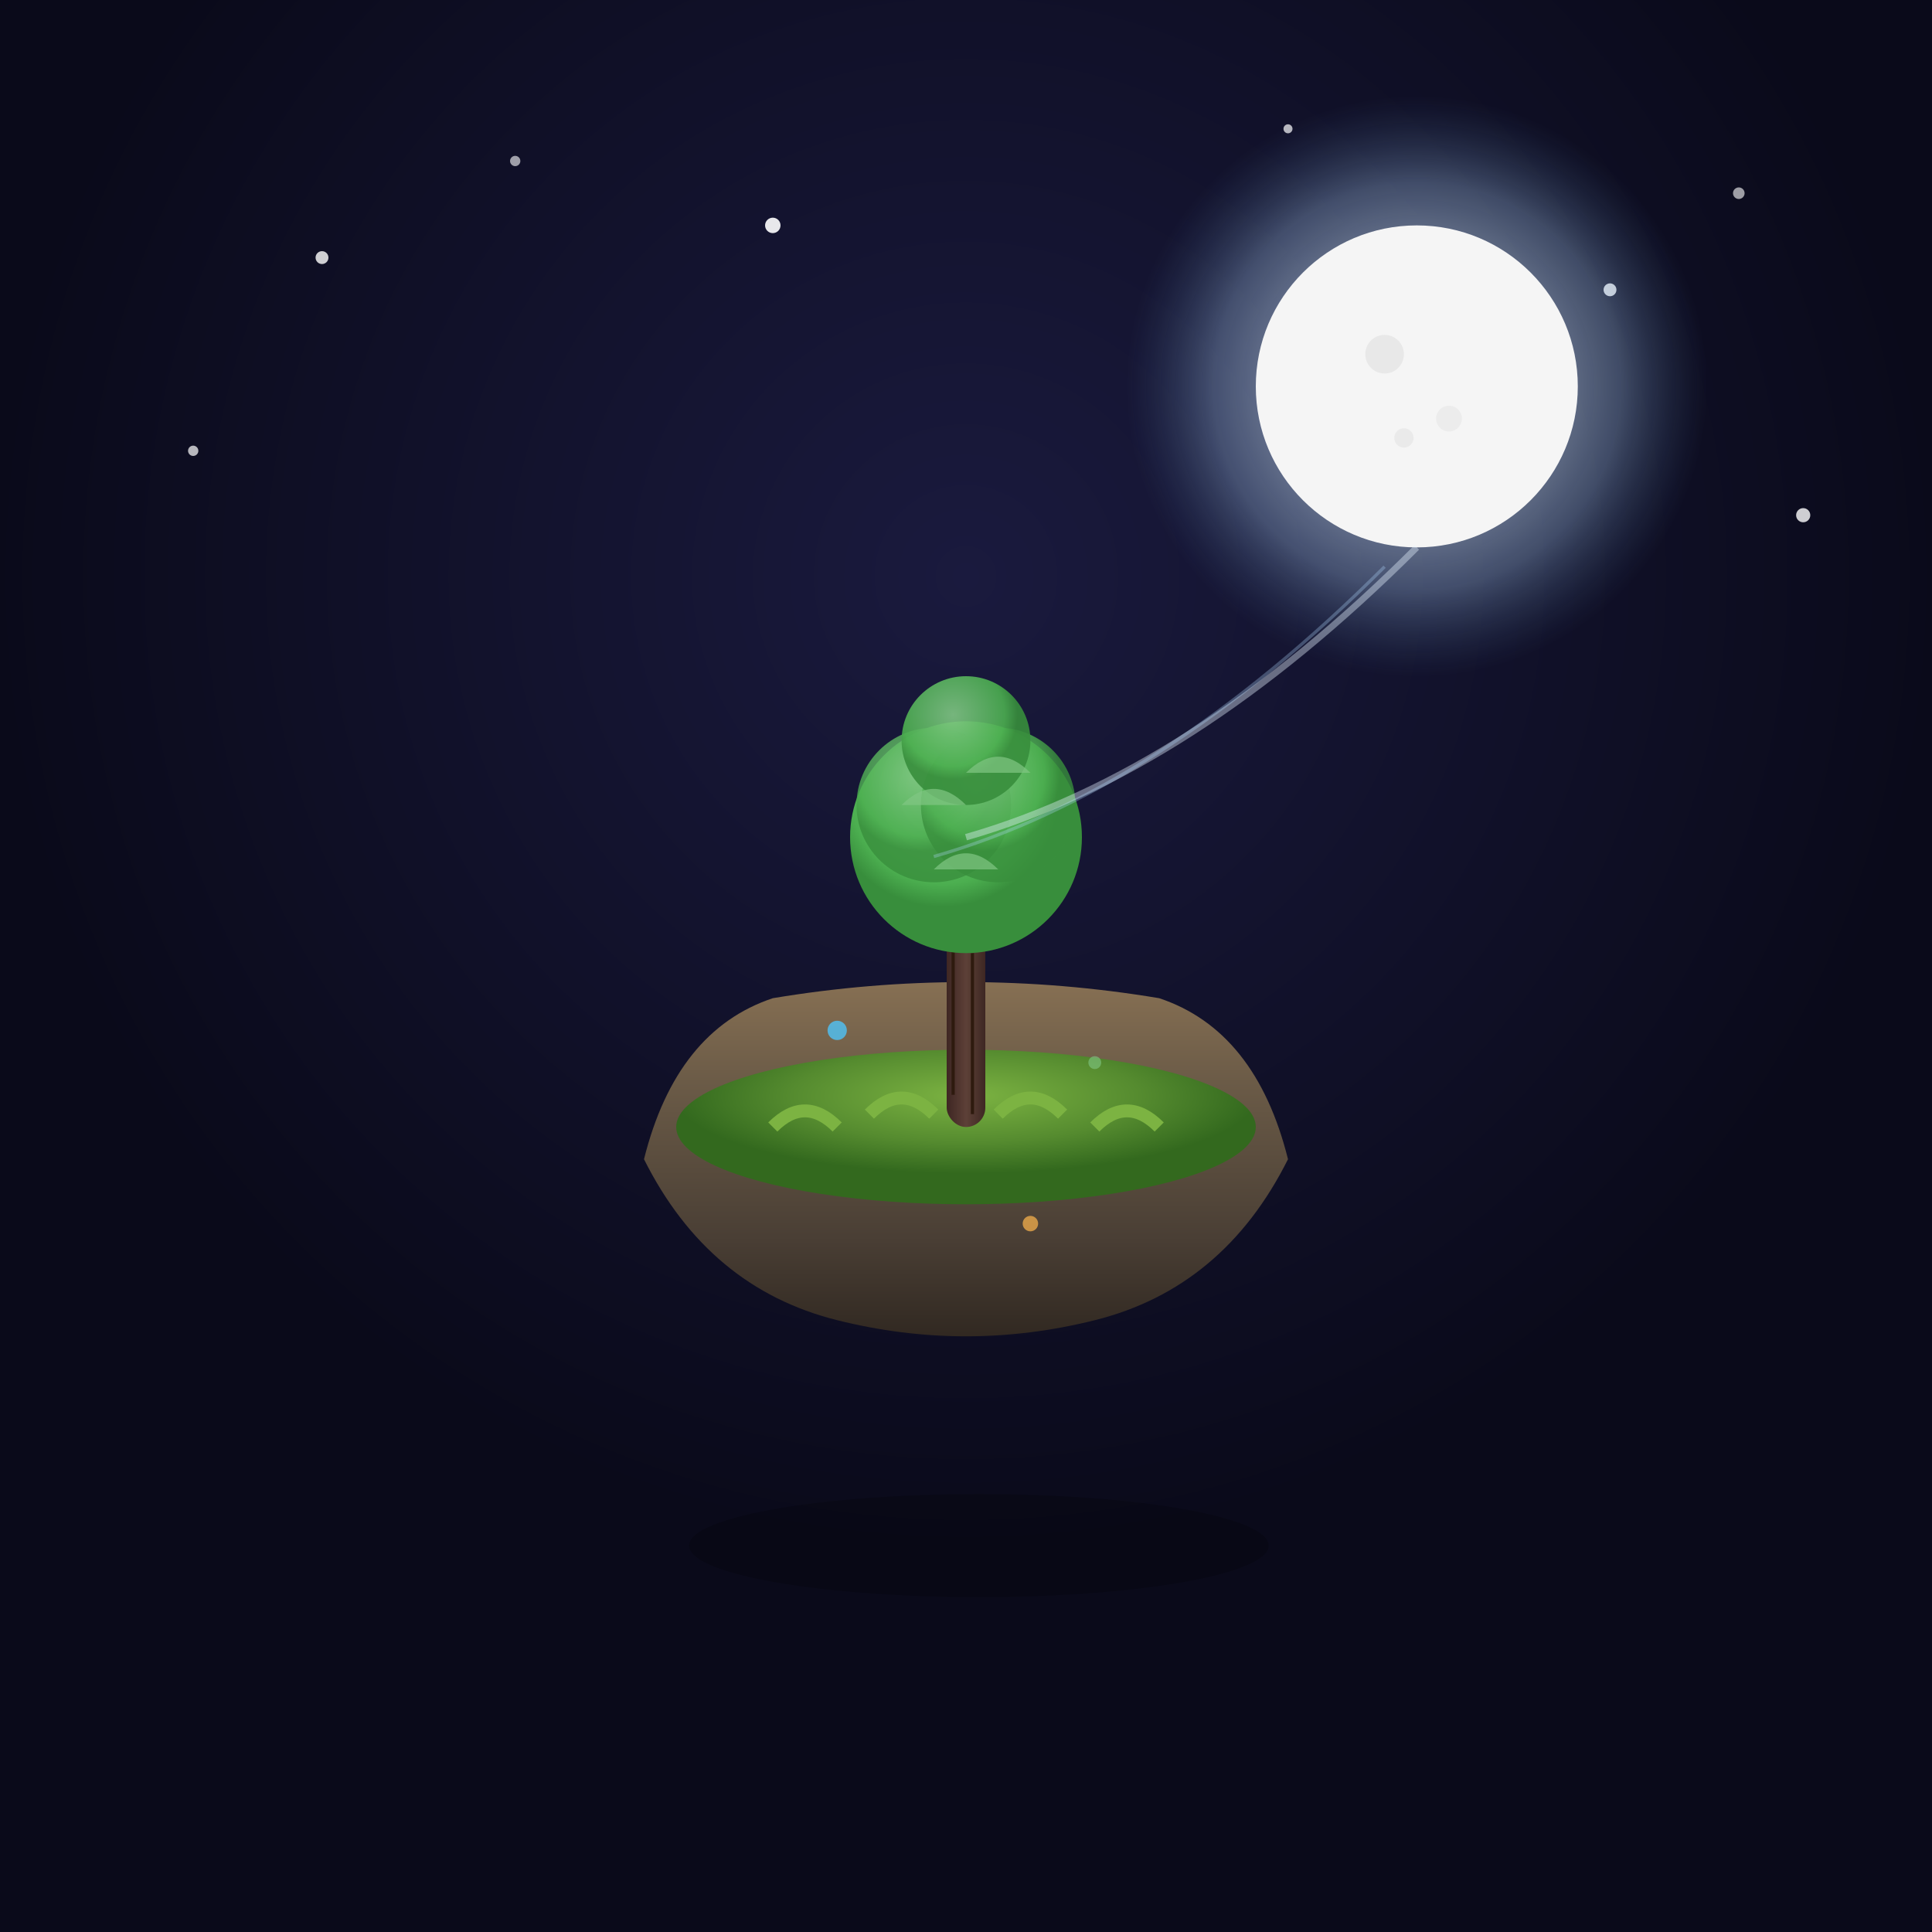 <svg viewBox="0 0 300 300" xmlns="http://www.w3.org/2000/svg">
  <defs>
    <radialGradient id="skyGradient" cx="50%" cy="30%">
      <stop offset="0%" stop-color="#1a1a3e"/>
      <stop offset="100%" stop-color="#0a0a1a"/>
    </radialGradient>
    
    <radialGradient id="moonGlow" cx="50%" cy="50%">
      <stop offset="0%" stop-color="#ffffff" stop-opacity="0.9"/>
      <stop offset="30%" stop-color="#e6f3ff" stop-opacity="0.6"/>
      <stop offset="70%" stop-color="#b3d9ff" stop-opacity="0.3"/>
      <stop offset="100%" stop-color="#4d79a4" stop-opacity="0"/>
    </radialGradient>
    
    <linearGradient id="islandGradient" x1="0%" y1="0%" x2="0%" y2="100%">
      <stop offset="0%" stop-color="#8b7355"/>
      <stop offset="30%" stop-color="#6b5b47"/>
      <stop offset="70%" stop-color="#4a3f35"/>
      <stop offset="100%" stop-color="#2d251e"/>
    </linearGradient>
    
    <radialGradient id="grassGradient" cx="50%" cy="30%">
      <stop offset="0%" stop-color="#7cb342"/>
      <stop offset="60%" stop-color="#558b2f"/>
      <stop offset="100%" stop-color="#33691e"/>
    </radialGradient>
    
    <linearGradient id="trunkGradient" x1="0%" y1="0%" x2="100%" y2="0%">
      <stop offset="0%" stop-color="#3e2723"/>
      <stop offset="50%" stop-color="#5d4037"/>
      <stop offset="100%" stop-color="#3e2723"/>
    </linearGradient>
    
    <radialGradient id="foliageGradient" cx="40%" cy="30%">
      <stop offset="0%" stop-color="#81c784"/>
      <stop offset="40%" stop-color="#66bb6a"/>
      <stop offset="80%" stop-color="#4caf50"/>
      <stop offset="100%" stop-color="#388e3c"/>
    </radialGradient>
    
    <filter id="glow">
      <feGaussianBlur stdDeviation="3" result="coloredBlur"/>
      <feMerge>
        <feMergeNode in="coloredBlur"/>
        <feMergeNode in="SourceGraphic"/>
      </feMerge>
    </filter>
    
    <filter id="shadow">
      <feDropShadow dx="2" dy="8" stdDeviation="4" flood-color="#000" flood-opacity="0.3"/>
    </filter>
  </defs>
  
  <!-- Night Sky -->
  <rect width="300" height="300" fill="url(#skyGradient)"/>
  
  <!-- Stars -->
  <circle cx="50" cy="40" r="1" fill="#ffffff" opacity="0.8"/>
  <circle cx="80" cy="25" r="0.8" fill="#ffffff" opacity="0.6"/>
  <circle cx="120" cy="35" r="1.2" fill="#ffffff" opacity="0.9"/>
  <circle cx="200" cy="20" r="0.7" fill="#ffffff" opacity="0.7"/>
  <circle cx="250" cy="45" r="1" fill="#ffffff" opacity="0.8"/>
  <circle cx="270" cy="30" r="0.9" fill="#ffffff" opacity="0.6"/>
  <circle cx="30" cy="70" r="0.8" fill="#ffffff" opacity="0.7"/>
  <circle cx="280" cy="80" r="1.1" fill="#ffffff" opacity="0.8"/>
  
  <!-- Moon Glow -->
  <circle cx="220" cy="60" r="45" fill="url(#moonGlow)" filter="url(#glow)"/>
  
  <!-- Moon -->
  <circle cx="220" cy="60" r="25" fill="#f5f5f5" filter="url(#glow)"/>
  
  <!-- Moon Craters -->
  <circle cx="215" cy="55" r="3" fill="#e0e0e0" opacity="0.6"/>
  <circle cx="225" cy="65" r="2" fill="#e0e0e0" opacity="0.4"/>
  <circle cx="218" cy="68" r="1.5" fill="#e0e0e0" opacity="0.5"/>
  
  <!-- Floating Island Shadow -->
  <ellipse cx="152" cy="240" rx="45" ry="8" fill="#000" opacity="0.2"/>
  
  <!-- Floating Island Base -->
  <path d="M 100 180 Q 110 200 130 205 Q 150 210 170 205 Q 190 200 200 180 Q 195 160 180 155 Q 150 150 120 155 Q 105 160 100 180 Z" 
        fill="url(#islandGradient)" filter="url(#shadow)"/>
  
  <!-- Island Grass Layer -->
  <ellipse cx="150" cy="175" rx="45" ry="12" fill="url(#grassGradient)"/>
  
  <!-- Grass Tufts -->
  <path d="M 120 175 Q 125 170 130 175" stroke="#7cb342" stroke-width="2" fill="none"/>
  <path d="M 135 173 Q 140 168 145 173" stroke="#7cb342" stroke-width="2" fill="none"/>
  <path d="M 155 173 Q 160 168 165 173" stroke="#7cb342" stroke-width="2" fill="none"/>
  <path d="M 170 175 Q 175 170 180 175" stroke="#7cb342" stroke-width="2" fill="none"/>
  
  <!-- Tree Trunk -->
  <rect x="147" y="140" width="6" height="35" fill="url(#trunkGradient)" rx="3"/>
  
  <!-- Tree Bark Texture -->
  <line x1="148" y1="145" x2="148" y2="170" stroke="#2e1a0e" stroke-width="0.5"/>
  <line x1="151" y1="148" x2="151" y2="173" stroke="#2e1a0e" stroke-width="0.5"/>
  
  <!-- Tree Foliage -->
  <circle cx="150" cy="130" r="18" fill="url(#foliageGradient)"/>
  <circle cx="145" cy="125" r="12" fill="url(#foliageGradient)" opacity="0.8"/>
  <circle cx="155" cy="125" r="12" fill="url(#foliageGradient)" opacity="0.8"/>
  <circle cx="150" cy="115" r="10" fill="url(#foliageGradient)" opacity="0.9"/>
  
  <!-- Leaves Detail -->
  <path d="M 140 125 Q 145 120 150 125" fill="#81c784" opacity="0.7"/>
  <path d="M 150 120 Q 155 115 160 120" fill="#81c784" opacity="0.7"/>
  <path d="M 145 135 Q 150 130 155 135" fill="#81c784" opacity="0.7"/>
  
  <!-- Magical Floating Particles -->
  <circle cx="130" cy="160" r="1.5" fill="#4fc3f7" opacity="0.8">
    <animate attributeName="cy" values="160;150;160" dur="3s" repeatCount="indefinite"/>
    <animate attributeName="opacity" values="0.8;0.3;0.8" dur="3s" repeatCount="indefinite"/>
  </circle>
  <circle cx="170" cy="165" r="1" fill="#81c784" opacity="0.6">
    <animate attributeName="cy" values="165;155;165" dur="4s" repeatCount="indefinite"/>
    <animate attributeName="opacity" values="0.6;0.2;0.6" dur="4s" repeatCount="indefinite"/>
  </circle>
  <circle cx="160" cy="190" r="1.2" fill="#ffb74d" opacity="0.7">
    <animate attributeName="cy" values="190;180;190" dur="3.5s" repeatCount="indefinite"/>
    <animate attributeName="opacity" values="0.7;0.3;0.7" dur="3.5s" repeatCount="indefinite"/>
  </circle>
  
  <!-- Moonbeam -->
  <path d="M 220 85 Q 185 120 150 130" stroke="#e6f3ff" stroke-width="1" fill="none" opacity="0.4"/>
  <path d="M 215 88 Q 180 123 145 133" stroke="#b3d9ff" stroke-width="0.5" fill="none" opacity="0.3"/>
</svg>